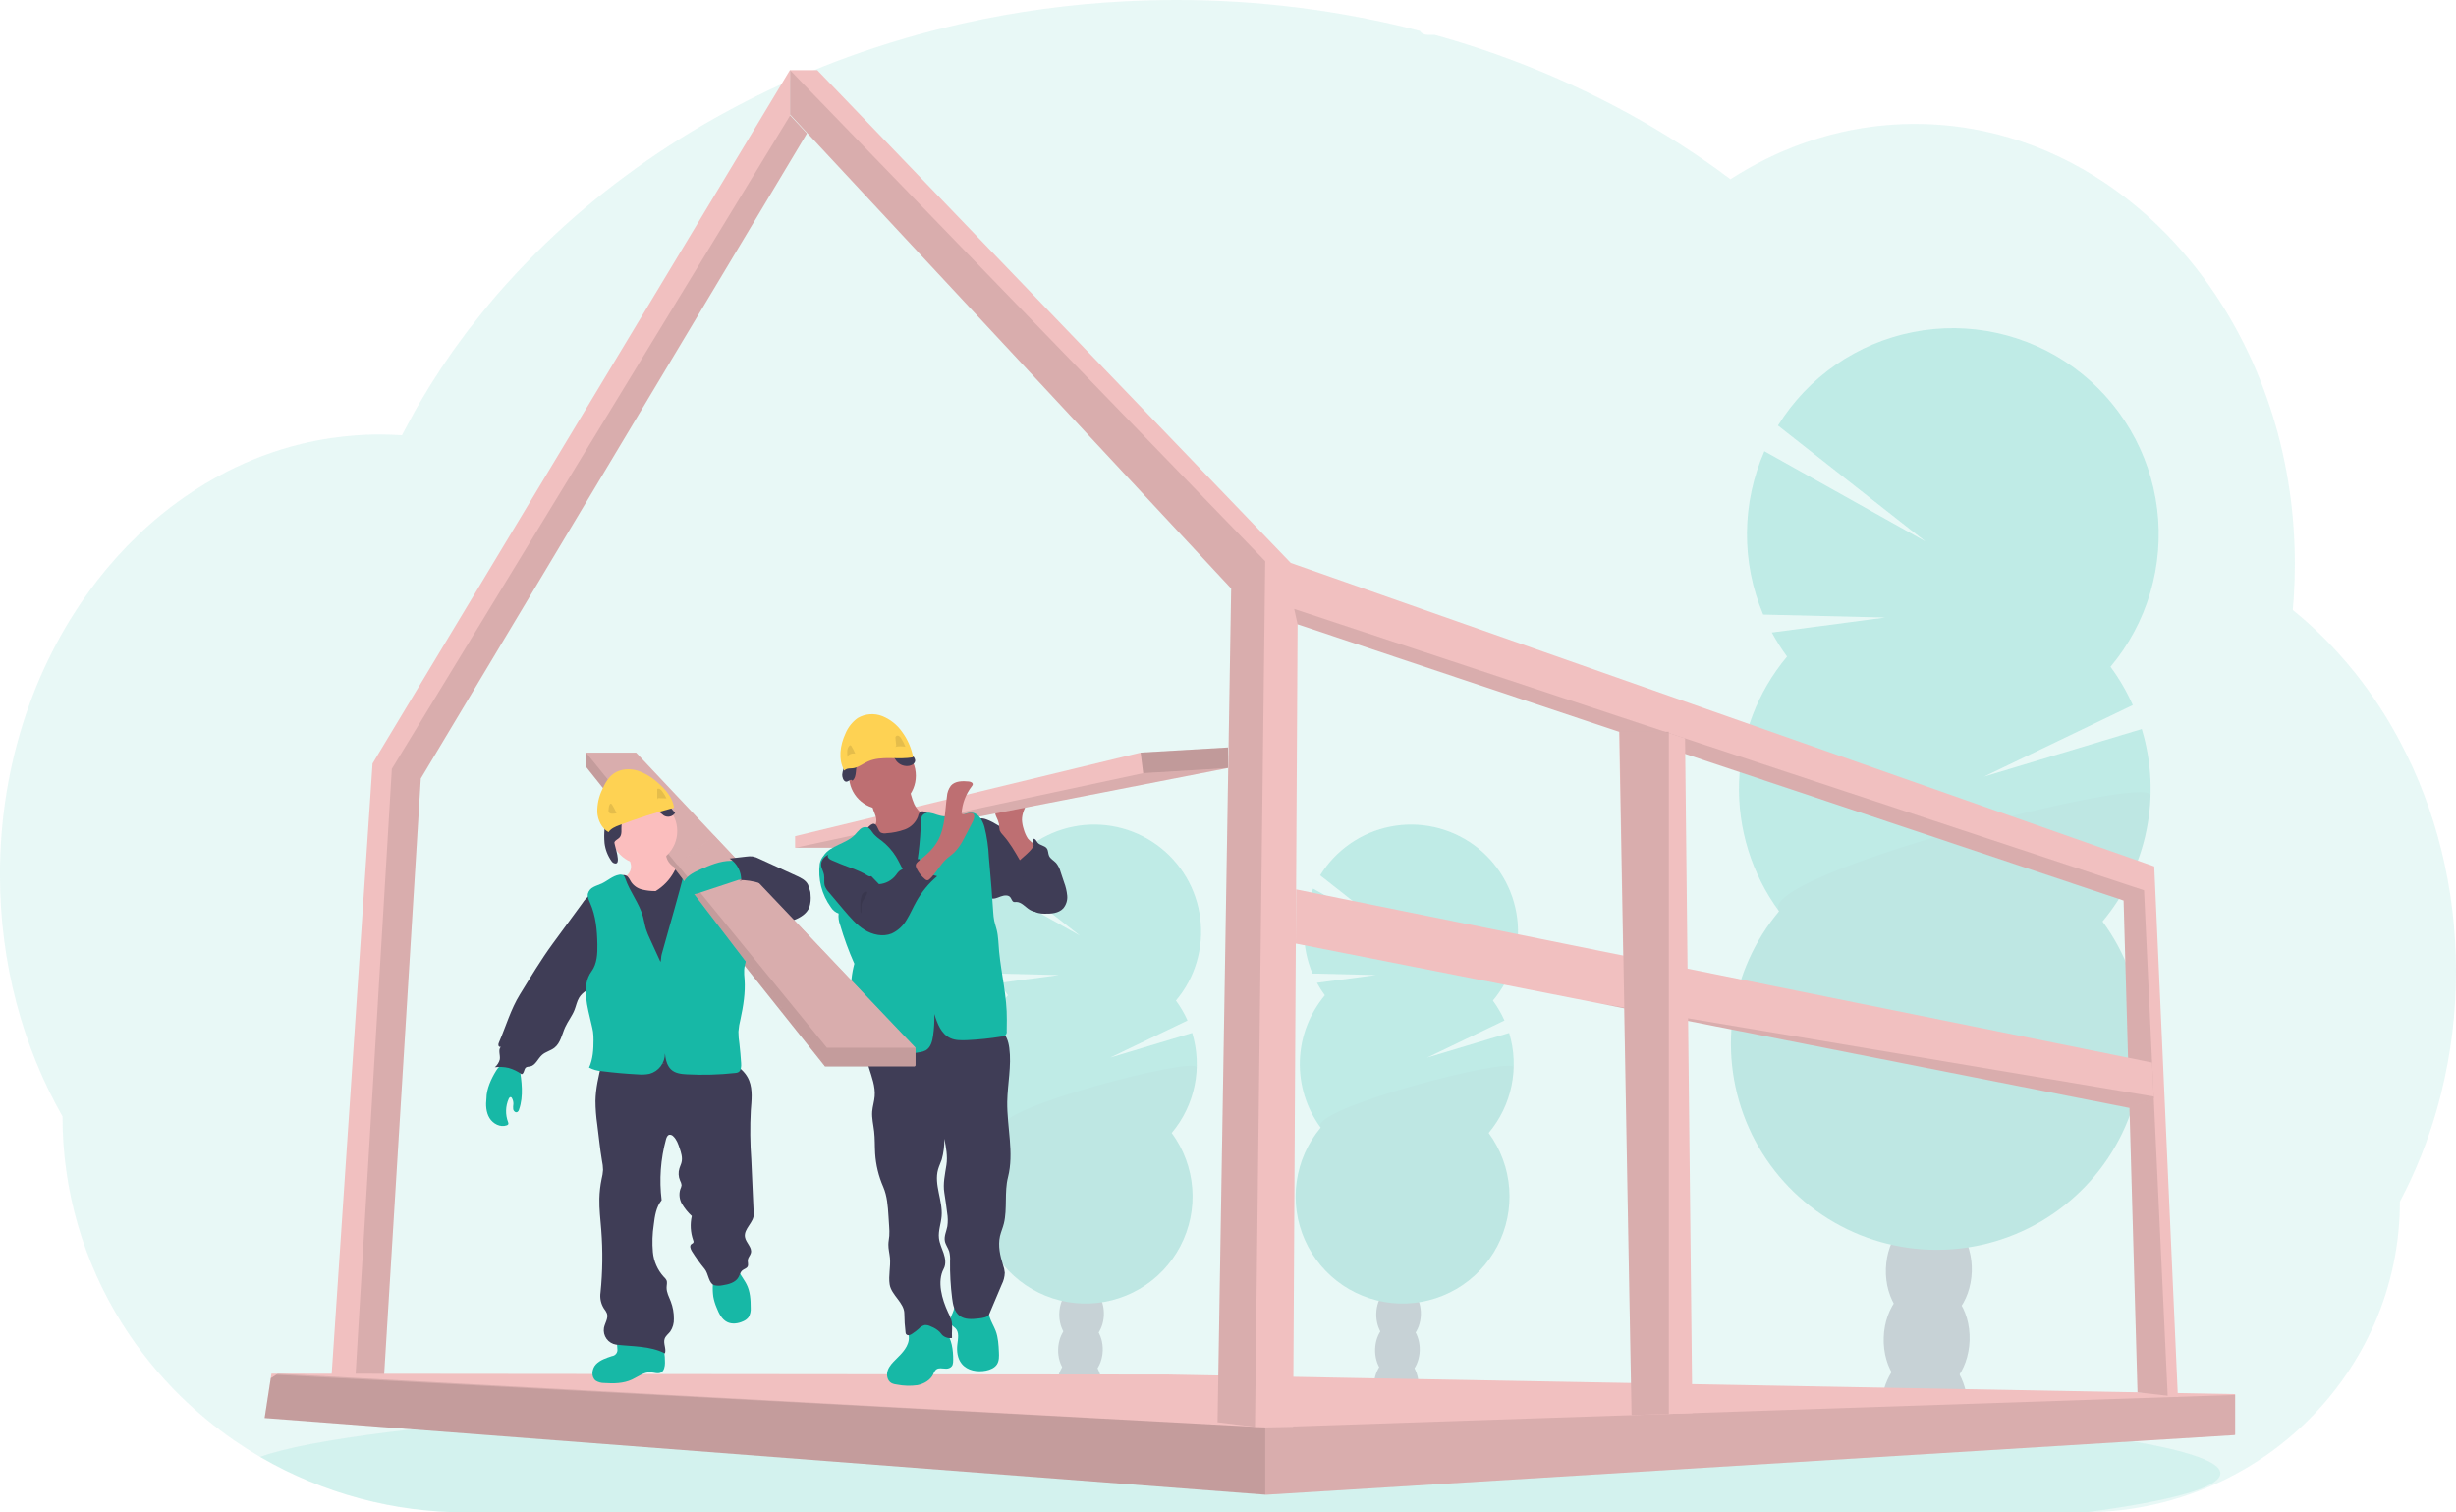 <?xml version="1.0" encoding="utf-8"?>
<svg xmlns="http://www.w3.org/2000/svg" fill="none" height="100%" overflow="visible" preserveAspectRatio="none" style="display: block;" viewBox="0 0 406 250" width="100%">
<g clip-path="url(#clip0_0_191)" id="under-construction 1">
<path d="M406 160.569C406.007 167.343 405.189 174.092 403.563 180.667C403.016 182.882 402.381 185.051 401.657 187.175C400.771 189.796 399.745 192.367 398.582 194.877C397.996 196.147 397.377 197.391 396.724 198.611C396.735 205.557 395.306 212.429 392.529 218.794C387.509 230.215 378.556 239.449 367.303 244.813C360.268 248.174 352.579 249.941 344.784 249.99H77.073C65.162 250.015 53.456 246.883 43.147 240.911L42.988 240.821C41.52 239.96 40.088 239.049 38.693 238.088C35.555 235.917 32.606 233.484 29.879 230.814C26.188 227.203 22.936 223.168 20.189 218.794C13.739 208.541 10.322 196.669 10.334 184.552C3.802 173.078 -0.007 159.334 -0.007 144.564C-0.007 125.93 6.046 108.931 15.991 96.063C18.064 93.375 20.335 90.845 22.785 88.496C25.202 86.171 27.8 84.042 30.555 82.129C32.758 80.597 35.061 79.214 37.449 77.988C38.445 77.481 39.445 77.001 40.461 76.556C41.354 76.159 42.257 75.79 43.171 75.441C44.267 75.025 45.377 74.642 46.501 74.292C47.624 73.943 48.733 73.637 49.827 73.374C51.436 72.981 53.072 72.661 54.736 72.415C56.114 72.211 57.493 72.07 58.872 71.963C59.968 71.88 61.075 71.835 62.188 71.822H62.791C64.019 71.822 65.239 71.87 66.449 71.953C66.576 71.697 66.714 71.438 66.842 71.186C67.324 70.265 67.824 69.347 68.327 68.45C68.326 68.442 68.326 68.434 68.327 68.426C68.413 68.267 68.5 68.112 68.589 67.96C68.996 67.225 69.42 66.497 69.854 65.776C70.054 65.431 70.251 65.106 70.454 64.782C70.497 64.701 70.544 64.623 70.596 64.547C70.802 64.202 71.013 63.857 71.226 63.512C72.29 61.809 73.397 60.137 74.546 58.495L74.839 58.074C75.018 57.818 75.183 57.57 75.383 57.314C75.859 56.648 76.349 55.979 76.842 55.323C77.186 54.854 77.531 54.388 77.903 53.943C78.799 52.793 79.719 51.642 80.661 50.492C81.603 49.342 82.582 48.206 83.598 47.086C83.736 46.931 83.874 46.779 84.018 46.627L85.49 45.019C85.563 44.943 85.625 44.874 85.694 44.805C85.869 44.615 86.038 44.426 86.228 44.243C87.017 43.404 87.827 42.583 88.641 41.765C92.781 37.637 97.191 33.79 101.843 30.25C102.026 30.105 102.212 29.967 102.395 29.829C103.27 29.17 104.159 28.517 105.049 27.875C109.94 24.363 115.054 21.17 120.357 18.317C120.722 18.106 121.095 17.91 121.47 17.716C126.225 15.198 131.114 12.945 136.117 10.967C138.844 9.887 141.632 8.872 144.438 7.944C146.306 7.33 148.182 6.746 150.081 6.198C153.05 5.342 156.04 4.575 159.05 3.896C167.919 1.904 176.942 0.673 186.02 0.217C188.777 0.077 191.566 0.005 194.386 1.82276e-06C207.991 -0.018 221.544 1.698 234.716 5.107C234.852 5.313 235.039 5.481 235.258 5.595C235.477 5.709 235.721 5.766 235.968 5.759H237.126C237.629 5.897 238.129 6.035 238.632 6.18C241.443 6.99 244.213 7.875 246.943 8.834L247.632 9.082C254.371 11.481 260.927 14.364 267.25 17.709C272.949 20.718 278.437 24.112 283.675 27.869C284.481 28.448 285.276 29.033 286.06 29.622C287.011 29.012 287.979 28.428 288.962 27.869C292.761 25.703 296.795 23.981 300.986 22.737C309.747 20.142 319.018 19.779 327.955 21.681C339.417 24.114 349.792 30.153 358.172 38.742C361.584 42.256 364.621 46.117 367.235 50.261C367.424 50.558 367.614 50.858 367.796 51.161C370.042 54.829 371.973 58.682 373.567 62.677C373.625 62.825 373.684 62.963 373.736 63.108C375.207 66.849 376.394 70.696 377.286 74.617C377.327 74.817 377.376 75.013 377.417 75.214C378.251 79.007 378.818 82.855 379.113 86.729C379.113 86.867 379.113 87.008 379.141 87.153C379.285 89.157 379.359 91.182 379.361 93.227C379.361 95.056 379.299 96.871 379.185 98.672C379.185 98.869 379.158 99.072 379.141 99.276C379.11 99.797 379.065 100.311 379.02 100.836C381.653 102.962 384.117 105.289 386.39 107.796C387.394 108.893 388.366 110.032 389.306 111.212C392.169 114.804 394.685 118.66 396.821 122.728C402.65 133.743 406 146.7 406 160.569Z" fill="#17B8A6" id="Vector" opacity="0.1"/>
<path d="M367.048 243.537C367.048 245.894 358.938 248.102 344.784 250H77.073C65.162 250.025 53.456 246.893 43.147 240.921L42.988 240.831C47.056 239.347 54.398 237.964 64.391 236.714L64.839 236.659C69.32 236.111 74.329 235.589 79.803 235.096C79.941 235.096 80.082 235.075 80.22 235.058C84.563 234.672 89.183 234.309 94.08 233.971C94.235 233.971 94.387 233.943 94.542 233.937C96.431 233.801 98.359 233.672 100.326 233.55L101.085 233.502C115.407 232.611 131.688 231.901 149.343 231.431H149.364C151.837 231.362 154.336 231.301 156.861 231.248C159.669 231.182 162.512 231.123 165.389 231.072C167.585 231.024 169.808 230.99 172.039 230.955H172.09C182.152 230.803 192.549 230.727 203.179 230.727C229.466 230.727 254.313 231.207 276.329 232.07H276.391C279.776 232.201 283.099 232.346 286.339 232.494L289.097 232.625C292.753 232.8 296.315 232.988 299.783 233.188C340.561 235.51 367.048 239.282 367.048 243.537Z" fill="#17B8A6" id="Vector_2" opacity="0.1"/>
<g id="Group" opacity="0.2">
<path d="M234.496 229.143C234.485 229.516 234.442 229.886 234.368 230.251C231.969 229.869 229.556 229.524 227.129 229.216C227.129 229.119 227.129 229.019 227.129 228.919C227.152 227.884 227.449 226.874 227.991 225.993C228.701 224.868 229.78 224.164 230.969 224.202C232.159 224.24 233.189 225.009 233.827 226.172C234.309 227.086 234.54 228.111 234.496 229.143Z" fill="#3F3D56" id="Vector_3"/>
<path d="M234.694 223.247C234.778 220.578 233.196 218.362 231.16 218.298C229.124 218.233 227.405 220.345 227.321 223.013C227.236 225.682 228.819 227.898 230.855 227.962C232.891 228.027 234.609 225.915 234.694 223.247Z" fill="#3F3D56" id="Vector_4"/>
<path d="M234.882 217.339C234.966 214.67 233.384 212.454 231.348 212.39C229.312 212.325 227.593 214.437 227.509 217.105C227.425 219.774 229.007 221.99 231.043 222.054C233.079 222.119 234.798 220.007 234.882 217.339Z" fill="#3F3D56" id="Vector_5"/>
<path d="M235.066 211.431C235.151 208.762 233.568 206.546 231.532 206.482C229.496 206.418 227.778 208.529 227.693 211.197C227.609 213.866 229.191 216.082 231.227 216.146C233.263 216.211 234.982 214.099 235.066 211.431Z" fill="#3F3D56" id="Vector_6"/>
<path d="M235.251 205.523C235.335 202.854 233.753 200.638 231.717 200.574C229.681 200.51 227.962 202.621 227.878 205.29C227.794 207.958 229.376 210.174 231.412 210.238C233.448 210.303 235.167 208.192 235.251 205.523Z" fill="#3F3D56" id="Vector_7"/>
<path d="M219.018 164.531C218.533 163.873 218.095 163.181 217.709 162.46L227.45 161.173L216.964 160.921C216.028 158.699 215.555 156.309 215.573 153.898C215.592 151.487 216.101 149.105 217.071 146.897L230.9 154.644L218.232 144.692C219.51 142.623 221.201 140.84 223.198 139.454C225.195 138.068 227.457 137.11 229.84 136.638C232.224 136.166 234.68 136.192 237.054 136.713C239.427 137.234 241.668 138.239 243.636 139.666C245.604 141.093 247.257 142.911 248.492 145.007C249.727 147.102 250.517 149.43 250.812 151.844C251.108 154.259 250.903 156.708 250.211 159.04C249.518 161.372 248.353 163.536 246.788 165.397C247.543 166.42 248.184 167.523 248.701 168.685L235.916 174.828L249.473 170.746C250.327 173.566 250.464 176.555 249.873 179.441C249.282 182.328 247.981 185.022 246.088 187.278C248.056 189.952 249.233 193.126 249.485 196.437C249.736 199.749 249.051 203.065 247.509 206.005C245.966 208.945 243.628 211.392 240.762 213.064C237.896 214.737 234.618 215.569 231.302 215.464C227.986 215.359 224.766 214.323 222.011 212.473C219.256 210.622 217.077 208.033 215.723 205.002C214.368 201.97 213.893 198.618 214.353 195.328C214.812 192.039 216.186 188.946 218.319 186.402C215.967 183.207 214.757 179.313 214.882 175.347C215.007 171.38 216.46 167.571 219.008 164.531H219.018Z" fill="#17B8A6" id="Vector_8"/>
<path d="M250.225 176.463C250.104 180.432 248.646 184.244 246.088 187.278C248.056 189.952 249.233 193.126 249.485 196.437C249.736 199.749 249.051 203.065 247.509 206.005C245.966 208.945 243.628 211.392 240.762 213.064C237.896 214.737 234.618 215.569 231.302 215.464C227.986 215.359 224.766 214.323 222.011 212.473C219.256 210.622 217.077 208.033 215.723 205.002C214.368 201.97 213.893 198.618 214.353 195.328C214.812 192.039 216.186 188.946 218.319 186.402C216.054 183.32 250.287 174.479 250.225 176.463Z" fill="black" id="Vector_9" opacity="0.1"/>
</g>
<g id="Group_2" opacity="0.2">
<path d="M182.101 229.143C182.09 229.516 182.047 229.886 181.973 230.251C179.574 229.869 177.161 229.524 174.734 229.216C174.734 229.119 174.734 229.019 174.734 228.919C174.757 227.884 175.054 226.874 175.596 225.993C176.306 224.868 177.385 224.164 178.574 224.202C179.763 224.24 180.794 225.009 181.432 226.172C181.914 227.086 182.145 228.111 182.101 229.143Z" fill="#3F3D56" id="Vector_10"/>
<path d="M182.295 223.248C182.379 220.579 180.797 218.364 178.761 218.299C176.725 218.235 175.006 220.346 174.922 223.015C174.838 225.684 176.42 227.899 178.456 227.964C180.492 228.028 182.211 225.917 182.295 223.248Z" fill="#3F3D56" id="Vector_11"/>
<path d="M182.483 217.34C182.567 214.671 180.985 212.456 178.949 212.391C176.913 212.327 175.194 214.438 175.11 217.107C175.026 219.776 176.608 221.991 178.644 222.056C180.68 222.12 182.399 220.009 182.483 217.34Z" fill="#3F3D56" id="Vector_12"/>
<path d="M182.667 211.432C182.752 208.763 181.17 206.548 179.134 206.483C177.098 206.419 175.379 208.53 175.295 211.199C175.21 213.868 176.792 216.083 178.828 216.148C180.864 216.212 182.583 214.101 182.667 211.432Z" fill="#3F3D56" id="Vector_13"/>
<path d="M182.852 205.524C182.936 202.855 181.354 200.64 179.318 200.575C177.282 200.511 175.563 202.622 175.479 205.291C175.395 207.96 176.977 210.175 179.013 210.24C181.049 210.304 182.768 208.193 182.852 205.524Z" fill="#3F3D56" id="Vector_14"/>
<path d="M166.623 164.531C166.138 163.873 165.7 163.181 165.313 162.46L175.055 161.173L164.569 160.921C163.633 158.699 163.16 156.309 163.178 153.898C163.197 151.487 163.706 149.105 164.676 146.897L178.505 154.644L165.837 144.692C167.115 142.623 168.806 140.84 170.803 139.454C172.8 138.068 175.061 137.11 177.445 136.638C179.829 136.166 182.285 136.192 184.658 136.713C187.032 137.234 189.273 138.239 191.241 139.666C193.209 141.093 194.862 142.911 196.097 145.007C197.332 147.102 198.122 149.43 198.417 151.844C198.713 154.259 198.508 156.708 197.816 159.04C197.123 161.372 195.958 163.536 194.393 165.397C195.148 166.42 195.789 167.523 196.306 168.685L183.521 174.828L197.078 170.746C197.932 173.566 198.069 176.555 197.478 179.441C196.887 182.328 195.586 185.022 193.693 187.278C195.661 189.952 196.838 193.126 197.09 196.437C197.341 199.749 196.656 203.065 195.113 206.005C193.571 208.945 191.233 211.392 188.367 213.064C185.501 214.737 182.223 215.569 178.907 215.464C175.591 215.359 172.371 214.323 169.616 212.473C166.861 210.622 164.682 208.033 163.328 205.002C161.973 201.97 161.498 198.618 161.957 195.328C162.417 192.039 163.791 188.946 165.924 186.402C163.572 183.207 162.362 179.313 162.487 175.347C162.612 171.38 164.065 167.571 166.613 164.531H166.623Z" fill="#17B8A6" id="Vector_15"/>
<path d="M197.829 176.463C197.709 180.432 196.251 184.244 193.693 187.278C195.661 189.952 196.838 193.126 197.09 196.437C197.341 199.749 196.656 203.065 195.113 206.005C193.571 208.945 191.233 211.392 188.367 213.064C185.501 214.737 182.223 215.569 178.907 215.464C175.591 215.359 172.371 214.323 169.616 212.473C166.861 210.622 164.682 208.033 163.328 205.002C161.973 201.97 161.498 198.618 161.957 195.328C162.417 192.039 163.791 188.946 165.924 186.402C163.659 183.32 197.891 174.479 197.829 176.463Z" fill="black" id="Vector_16" opacity="0.1"/>
</g>
<g id="Group_3" opacity="0.2">
<path d="M325.222 232.919C325.196 233.624 325.111 234.325 324.97 235.017C320.351 234.278 315.699 233.618 311.013 233.036C311.013 232.85 311.013 232.66 311.013 232.467C311.057 230.474 311.63 228.529 312.675 226.831C314.053 224.668 316.122 223.312 318.407 223.381C320.692 223.45 322.681 224.937 323.922 227.176C324.858 228.941 325.307 230.923 325.222 232.919Z" fill="#3F3D56" id="Vector_17"/>
<path d="M325.597 221.557C325.759 216.418 322.712 212.151 318.79 212.027C314.868 211.903 311.558 215.969 311.395 221.108C311.233 226.247 314.281 230.514 318.202 230.638C322.124 230.762 325.435 226.697 325.597 221.557Z" fill="#3F3D56" id="Vector_18"/>
<path d="M325.955 210.183C326.117 205.044 323.07 200.777 319.148 200.653C315.227 200.529 311.916 204.595 311.754 209.734C311.591 214.873 314.639 219.14 318.561 219.264C322.482 219.388 325.793 215.323 325.955 210.183Z" fill="#3F3D56" id="Vector_19"/>
<path d="M326.317 198.809C326.479 193.67 323.432 189.403 319.51 189.279C315.588 189.155 312.278 193.221 312.115 198.36C311.953 203.499 315.001 207.766 318.922 207.89C322.844 208.014 326.155 203.949 326.317 198.809Z" fill="#3F3D56" id="Vector_20"/>
<path d="M326.271 186.918C326.425 181.776 323.369 177.512 319.446 177.394C315.522 177.276 312.216 181.349 312.062 186.491C311.908 191.633 314.964 195.897 318.888 196.015C322.811 196.133 326.117 192.06 326.271 186.918Z" fill="#3F3D56" id="Vector_21"/>
<path d="M295.422 108.531C294.492 107.264 293.65 105.935 292.902 104.552L311.654 102.075L291.472 101.588C289.669 97.311 288.757 92.71 288.791 88.068C288.826 83.426 289.806 78.839 291.672 74.589L318.3 89.5L293.916 70.341C296.381 66.367 299.638 62.944 303.483 60.285C307.328 57.627 311.679 55.789 316.264 54.888C320.849 53.986 325.571 54.039 330.135 55.044C334.699 56.05 339.007 57.985 342.791 60.73C346.575 63.475 349.753 66.971 352.129 70.999C354.504 75.028 356.025 79.504 356.597 84.146C357.168 88.789 356.779 93.5 355.452 97.986C354.126 102.472 351.89 106.636 348.886 110.219C350.338 112.19 351.574 114.313 352.571 116.551L327.955 128.384L354.053 120.516C355.698 125.938 355.966 131.686 354.832 137.239C353.699 142.791 351.2 147.973 347.562 152.315C351.351 157.462 353.616 163.572 354.099 169.947C354.582 176.322 353.264 182.704 350.294 188.364C347.324 194.024 342.824 198.734 337.306 201.954C331.789 205.174 325.478 206.775 319.095 206.573C312.712 206.372 306.514 204.376 301.211 200.814C295.907 197.253 291.711 192.269 289.104 186.433C286.496 180.597 285.582 174.144 286.465 167.812C287.348 161.48 289.994 155.525 294.099 150.627C289.574 144.477 287.245 136.983 287.485 129.348C287.725 121.714 290.52 114.381 295.422 108.528V108.531Z" fill="#17B8A6" id="Vector_22"/>
<path d="M355.504 131.5C355.278 139.136 352.485 146.472 347.576 152.322C351.365 157.469 353.63 163.579 354.113 169.954C354.596 176.329 353.277 182.711 350.308 188.371C347.338 194.031 342.837 198.741 337.32 201.961C331.803 205.181 325.492 206.781 319.109 206.58C312.726 206.378 306.528 204.383 301.224 200.821C295.921 197.26 291.725 192.276 289.118 186.44C286.51 180.604 285.596 174.151 286.479 167.819C287.362 161.487 290.007 155.532 294.112 150.634C289.721 144.695 355.625 127.68 355.504 131.5Z" fill="black" id="Vector_23" opacity="0.1"/>
</g>
<path d="M54.401 233.526L58.017 233.516H63.115L69.561 128.687L133.397 22.047L130.622 19.066V11.515L61.585 126.216L54.401 233.526Z" fill="#F1C0C0" id="Vector_24"/>
<path d="M58.403 233.516H63.115L69.561 128.687L133.397 22.047L130.622 19.066L64.777 127.089L58.403 233.516Z" fill="black" id="Vector_25" opacity="0.1"/>
<path d="M43.746 234.399L209.153 247.07L209.294 247.081L369.372 237.225L369.492 237.218V230.451L193.107 227.211L45.949 227.069H44.874L44.756 227.829L43.746 234.399Z" fill="#F1C0C0" id="Vector_26"/>
<path d="M43.746 234.399L209.153 247.07L209.294 247.081L369.372 237.225L369.492 237.094V230.593H369.351L209.153 235.948L45.949 227.069H45.925L45.635 227.259L44.756 227.829L43.746 234.399Z" fill="black" id="Vector_27" opacity="0.1"/>
<path d="M43.746 234.399L209.153 247.07V235.948L45.635 227.259L44.756 227.829L43.746 234.399Z" fill="black" id="Vector_28" opacity="0.1"/>
<path d="M130.602 18.924L203.524 97.278L201.27 235.103L207.464 235.852L207.567 235.866H213.762L214.503 103.196L351.051 148.857L353.353 230.158L358.338 230.717L360.027 230.907L356.118 143.218L213.376 93.051L135.107 11.595H130.602V18.924Z" fill="#F1C0C0" id="Vector_29"/>
<path d="M213.941 100.66L214.503 103.196L351.051 148.857L353.353 230.158L358.338 230.717L354.429 147.166L213.941 100.66Z" fill="black" id="Vector_30" opacity="0.1"/>
<path d="M130.602 18.924L203.524 97.278L201.27 235.103L207.464 235.852L209.153 92.768L130.602 11.595V18.924Z" fill="black" id="Vector_31" opacity="0.1"/>
<path d="M214.206 155.973L264.288 165.845L264.306 165.849L352.023 183.148L356.039 181.536L356.025 181.253L355.763 175.646L214.258 147.021L214.206 155.973Z" fill="#F1C0C0" id="Vector_32"/>
<path d="M264.306 165.849L352.023 183.148L356.039 181.536L356.025 181.253L264.306 165.849Z" fill="black" id="Vector_33" opacity="0.1"/>
<path d="M267.66 120.971L269.014 195.626L269.714 233.926L275.881 233.719L279.762 233.588L278.556 122.051L275.881 121.161L275.295 120.971H267.66Z" fill="#F1C0C0" id="Vector_34"/>
<path d="M267.715 120.954V120.971L269.014 195.626L269.714 233.926L275.881 233.719V120.954H267.715Z" fill="black" id="Vector_35" opacity="0.1"/>
<path d="M171.063 140.037C171.425 140.234 171.771 140.459 172.097 140.71C172.483 141.048 172.83 141.429 173.131 141.845C174.61 143.76 175.975 145.986 175.83 148.402C175.833 148.753 175.767 149.102 175.635 149.427C175.503 149.753 175.308 150.049 175.062 150.3C174.452 150.821 173.576 150.845 172.776 150.845C171.908 150.845 170.994 150.845 170.243 150.396C169.491 149.948 168.864 149.075 167.975 149.095C167.849 149.116 167.721 149.116 167.595 149.095C167.289 148.995 167.227 148.591 167.027 148.336C166.682 147.877 165.955 147.991 165.413 148.191C164.872 148.391 164.272 148.691 163.738 148.46C163.428 148.296 163.174 148.043 163.011 147.732C161.732 145.662 161.46 143.174 161.218 140.768C161.07 139.305 159.94 134.315 163.059 135.451C164.438 135.948 165.727 136.941 166.982 137.67L171.063 140.037Z" fill="#3F3D56" id="Vector_36"/>
<path d="M167.981 140.53C168.26 140.731 168.598 140.832 168.941 140.819C169.284 140.805 169.612 140.677 169.874 140.454C170.387 139.99 170.714 139.355 170.794 138.667C171.139 138.56 171.315 139.012 171.535 139.288C171.921 139.757 172.707 139.75 173.059 140.251C173.304 140.596 173.249 141.076 173.421 141.465C173.645 141.969 174.2 142.232 174.579 142.639C174.937 143.084 175.196 143.6 175.337 144.154L175.903 145.851C176.173 146.558 176.347 147.297 176.42 148.05C176.455 148.426 176.416 148.805 176.303 149.166C176.191 149.527 176.008 149.862 175.765 150.151C175.007 150.969 173.762 151.055 172.663 151.031C172.295 151.039 171.929 150.996 171.573 150.903C170.598 150.6 169.974 149.616 169.715 148.626C169.457 147.636 169.484 146.597 169.333 145.582C169.169 144.586 168.879 143.614 168.471 142.691C168.168 141.973 167.333 140.903 167.347 140.14C167.595 140.14 167.775 140.368 167.981 140.53Z" fill="#3F3D56" id="Vector_37"/>
<path d="M169.219 137.035C169.058 136.545 168.964 136.035 168.94 135.52C168.94 134.485 169.412 133.511 169.888 132.587L165.948 133.121C165.472 133.187 164.941 133.284 164.672 133.68C164.57 133.877 164.517 134.096 164.517 134.317C164.517 134.539 164.57 134.757 164.672 134.954C164.87 135.348 165.027 135.76 165.141 136.186C165.15 136.558 165.193 136.929 165.269 137.293C165.391 137.561 165.563 137.804 165.775 138.008C166.903 139.257 167.747 140.73 168.588 142.19C168.564 142.149 170.963 140.289 170.867 139.681C170.811 139.336 170.119 138.922 169.898 138.591C169.593 138.11 169.364 137.585 169.219 137.035Z" fill="#BE6F72" id="Vector_38"/>
<path d="M203 123.552V126.951L144.859 138.305L141.843 140.133H131.436V138.218L188.56 124.401L203 123.552Z" fill="#F1C0C0" id="Vector_39"/>
<path d="M203 126.951L144.859 138.305L141.843 140.133H131.436L188.984 127.804L203 126.951Z" fill="black" id="Vector_40" opacity="0.1"/>
<path d="M156.32 220.044C155.672 219.258 154.778 218.715 153.783 218.504C152.788 218.292 151.75 218.424 150.839 218.877C150.644 218.969 150.472 219.104 150.336 219.271C149.991 219.754 150.212 220.42 150.243 221.017C150.322 222.473 149.164 223.657 148.123 224.675C147.565 225.22 146.996 225.803 146.744 226.545C146.493 227.287 146.679 228.229 147.354 228.615C147.649 228.763 147.97 228.852 148.299 228.878C149.401 229.093 150.53 229.124 151.642 228.971C152.742 228.76 153.821 228.136 154.297 227.121C154.388 226.846 154.54 226.595 154.741 226.386C155.348 225.907 156.279 226.469 156.968 226.127C157.537 225.844 157.561 225.399 157.568 224.813C157.589 223.191 157.347 221.355 156.32 220.044Z" fill="#17B8A6" id="Vector_41"/>
<path d="M164.593 219.981C165.017 221.1 165.076 222.318 165.131 223.512C165.162 224.202 165.182 224.94 164.81 225.523C164.438 226.107 163.711 226.414 163.014 226.559C161.577 226.855 159.912 226.576 158.985 225.434C158.275 224.561 158.126 223.363 158.257 222.231C158.368 221.303 158.602 220.216 157.937 219.557C157.764 219.381 157.54 219.257 157.382 219.067C157.037 218.646 157.092 218.011 157.278 217.493C157.521 216.998 157.703 216.476 157.82 215.937C157.847 215.682 162.487 216.117 162.914 216.327C163.497 216.614 163.407 217.093 163.583 217.673C163.828 218.48 164.297 219.209 164.593 219.981Z" fill="#17B8A6" id="Vector_42"/>
<path d="M165.444 170.407C166.354 170.997 166.706 172.157 166.847 173.234C167.237 176.184 166.554 179.165 166.503 182.144C166.454 186.316 167.661 190.563 166.63 194.604C166.013 197.02 166.537 199.781 165.958 202.22C165.786 202.945 165.469 203.628 165.303 204.353C164.958 205.923 165.32 207.566 165.806 209.101C165.962 209.515 166.06 209.948 166.099 210.388C166.076 211.066 165.904 211.731 165.596 212.335L163.528 217.231C163.297 217.78 162.387 217.87 161.804 217.942C160.708 218.073 159.485 218.166 158.612 217.487C157.74 216.807 157.53 215.668 157.396 214.605C157.138 212.565 157.023 210.509 157.051 208.452C157.089 207.916 157.041 207.376 156.91 206.855C156.72 206.265 156.303 205.754 156.189 205.129C156.044 204.322 156.455 203.528 156.606 202.714C156.71 201.97 156.699 201.214 156.572 200.474C156.437 199.37 156.282 198.266 156.106 197.168C155.858 195.633 156.213 194.118 156.451 192.579C156.675 191.133 156.389 189.659 156.106 188.224C156.131 189.389 155.986 190.551 155.676 191.675C155.493 192.223 155.231 192.748 155.072 193.307C154.366 195.816 155.872 198.449 155.658 201.047C155.558 202.262 155.083 203.463 155.217 204.66C155.31 205.536 155.717 206.34 155.996 207.176C156.275 208.011 156.42 208.967 155.996 209.746C154.876 211.865 155.713 214.747 156.717 216.921C156.92 217.306 157.097 217.705 157.247 218.115C157.544 219.095 157.296 220.147 157.375 221.169C157.086 221.216 156.791 221.197 156.51 221.112C156.23 221.028 155.973 220.881 155.758 220.682C155.607 220.523 155.482 220.337 155.334 220.171C154.92 219.776 154.43 219.47 153.893 219.271C153.578 219.094 153.22 219.012 152.859 219.033C152.48 219.138 152.14 219.35 151.877 219.643C151.536 219.943 151.174 220.219 150.794 220.468C150.633 220.592 150.444 220.676 150.243 220.713C150.142 220.729 150.039 220.712 149.948 220.666C149.857 220.619 149.783 220.545 149.736 220.454C149.715 220.397 149.702 220.336 149.698 220.275C149.57 219.233 149.502 218.184 149.495 217.135C149.495 215.33 147.337 214.088 147.065 212.303C146.848 210.864 147.251 209.398 147.117 207.949C147.051 207.203 146.844 206.472 146.858 205.726C146.858 205.243 146.968 204.77 147.006 204.291C147.038 203.758 147.03 203.224 146.982 202.693L146.875 201.026C146.772 199.38 146.658 197.7 146.01 196.195C145.242 194.438 144.787 192.56 144.666 190.646C144.597 189.438 144.642 188.231 144.504 187.019C144.38 185.926 144.104 184.839 144.183 183.741C144.249 182.892 144.528 182.071 144.593 181.222C144.728 179.59 144.107 178.003 143.621 176.439C143.135 174.876 142.777 173.144 143.414 171.636C143.506 171.388 143.657 171.168 143.856 170.994C144.1 170.832 144.378 170.728 144.669 170.69C150.583 169.447 156.645 169.06 162.67 169.541C163.652 169.597 164.605 169.894 165.444 170.407Z" fill="#3F3D56" id="Vector_43"/>
<path d="M145.876 133.756C148.925 133.756 151.398 131.281 151.398 128.228C151.398 125.175 148.925 122.7 145.876 122.7C142.826 122.7 140.353 125.175 140.353 128.228C140.353 131.281 142.826 133.756 145.876 133.756Z" fill="#BE6F72" id="Vector_44"/>
<path d="M144.807 135.133C144.886 135.449 144.886 135.78 144.807 136.096C144.72 136.317 144.598 136.522 144.445 136.703C143.91 137.394 143.319 138.038 142.677 138.629C143.004 139.361 143.593 139.943 144.328 140.261C145.057 140.572 145.823 140.791 146.606 140.913C146.997 141.016 147.404 141.044 147.806 140.996C148.176 140.903 148.526 140.744 148.84 140.527L151.908 138.688C152.371 138.437 152.799 138.127 153.183 137.766C153.746 137.187 154.064 136.414 154.073 135.606C154.087 135.461 154.048 135.316 153.962 135.199C153.845 135.096 153.697 135.035 153.542 135.023C152.463 134.785 151.611 133.908 151.129 132.914C150.693 131.896 150.41 130.818 150.291 129.716L147.02 131.441C146.534 131.7 146.051 131.959 145.548 132.183C145.228 132.328 144.579 132.449 144.352 132.742C143.918 133.284 144.693 134.481 144.807 135.133Z" fill="#BE6F72" id="Vector_45"/>
<path d="M142.697 137.625C142.232 138.007 141.868 138.499 141.639 139.057C141.425 139.747 141.639 140.475 141.832 141.158C142.737 144.071 143.428 147.045 143.9 150.058C144.19 152.128 144.297 154.23 144.438 156.325C144.728 160.597 145.148 167.409 145.71 171.653C147.778 171.746 149.795 171.142 151.846 170.922C155.679 170.514 159.626 171.446 163.38 170.576C162.47 166.977 161.56 160.831 160.65 157.236C160.247 155.819 159.968 154.37 159.815 152.905C159.736 151.852 159.784 150.796 159.798 149.737C159.829 147.667 159.715 145.596 159.602 143.526C159.471 141.11 159.34 138.694 158.768 136.331C158.728 136.029 158.587 135.751 158.368 135.54C158.023 135.289 157.575 135.378 157.165 135.433C155.909 135.593 154.637 135.292 153.587 134.585C153.132 134.274 152.521 133.894 152.097 134.24C151.917 134.448 151.797 134.702 151.753 134.975C151.565 135.463 151.276 135.905 150.903 136.272C150.531 136.64 150.085 136.923 149.595 137.104C148.613 137.46 147.584 137.671 146.541 137.732C146.222 137.8 145.889 137.763 145.593 137.625C145.103 137.325 145.069 136.244 144.452 136.172C143.911 136.11 143.063 137.276 142.697 137.625Z" fill="#3F3D56" id="Vector_46"/>
<path d="M150.853 146.052C149.581 144.833 149.023 143.067 148.095 141.566C147.464 140.556 146.657 139.668 145.714 138.943C145.239 138.629 144.804 138.26 144.417 137.842C144.09 137.438 143.842 136.9 143.345 136.745C143.14 136.7 142.927 136.706 142.725 136.762C142.523 136.818 142.337 136.922 142.184 137.066C141.88 137.356 141.592 137.662 141.322 137.984C139.86 139.499 137.292 139.709 136.134 141.462C135.822 141.834 135.609 142.279 135.517 142.756C135.184 145.308 135.843 147.89 137.358 149.968C137.651 150.45 138.102 150.816 138.633 151.003C138.561 151.647 138.646 152.298 138.881 152.901C139.52 155.085 140.304 157.224 141.229 159.303C141.008 160.116 140.853 160.946 140.767 161.784C140.526 163.892 140.75 166.032 140.522 168.144C140.336 169.869 139.833 171.55 139.816 173.278C139.816 173.554 139.84 173.882 140.078 174.024C140.204 174.089 140.346 174.119 140.488 174.11L144.728 174.238C147.189 174.31 149.674 174.383 152.097 173.927C152.42 173.879 152.733 173.78 153.025 173.634C153.845 173.175 154.117 172.14 154.248 171.218C154.419 170.023 154.488 168.816 154.452 167.609C154.965 169.234 155.576 170.915 157.127 171.619C157.947 171.991 158.885 171.964 159.784 171.939C161.724 171.853 163.656 171.654 165.572 171.342C165.69 171.357 165.81 171.344 165.922 171.304C166.034 171.264 166.135 171.198 166.217 171.112C166.299 171.026 166.36 170.921 166.395 170.807C166.429 170.694 166.437 170.573 166.417 170.456L166.437 168.572C166.479 164.745 165.531 161.087 165.162 157.277C165.045 156.076 165.055 154.861 164.762 153.685C164.641 153.191 164.465 152.708 164.359 152.211C164.267 151.725 164.209 151.232 164.186 150.738L163.917 146.942C163.79 145.185 163.607 143.491 163.473 141.738C163.399 140.031 163.152 138.336 162.735 136.679C162.435 135.644 161.811 134.471 160.732 134.343C160.157 134.277 159.598 134.529 159.05 134.705C157.703 135.13 156.257 135.124 154.914 134.688C154.499 134.524 154.066 134.408 153.625 134.343C153.402 134.313 153.176 134.342 152.969 134.428C152.762 134.514 152.581 134.654 152.446 134.833C152.312 135.103 152.249 135.402 152.263 135.703C152.101 139.15 151.801 142.701 150.853 146.052Z" fill="#17B8A6" id="Vector_47"/>
<path d="M145.307 146.155C143.718 144.478 142.087 142.77 140.04 141.704C139.233 141.283 138.316 140.965 137.423 141.124C136.531 141.283 135.7 142.059 135.741 142.967C135.769 143.529 136.11 144.026 136.217 144.578C136.341 145.199 136.162 145.862 136.355 146.462C136.512 146.858 136.746 147.218 137.044 147.522L139.485 150.417C140.519 151.625 141.553 152.85 142.884 153.685C144.214 154.52 145.938 154.91 147.399 154.316C148.439 153.832 149.304 153.038 149.874 152.042C150.481 151.076 150.908 150.02 151.477 149.023C152.362 147.429 153.53 146.011 154.924 144.837C154.207 144.651 153.307 144.388 152.856 143.802C152.727 143.615 152.618 143.416 152.528 143.208L151.97 142C151.78 141.99 151.59 142.02 151.412 142.087C151.234 142.154 151.072 142.257 150.936 142.39C150.696 142.667 150.44 142.929 150.167 143.174C149.681 143.539 149.023 143.639 148.581 144.057C148.411 144.236 148.256 144.43 148.12 144.637C147.786 145.076 147.362 145.438 146.877 145.7C146.392 145.962 145.857 146.117 145.307 146.155Z" fill="#3F3D56" id="Vector_48"/>
<path d="M155.052 138.94C156.248 136.755 156.193 134.136 156.534 131.669C156.571 131.015 156.8 130.387 157.192 129.864C157.882 129.084 159.098 129.074 160.139 129.174C160.446 129.208 160.829 129.353 160.812 129.66C160.787 129.77 160.734 129.872 160.657 129.954C159.648 131.257 159.054 132.835 158.954 134.481C159.495 134.857 160.332 134.084 160.853 134.481C161.198 134.771 161.039 135.344 160.832 135.758C160.352 136.717 159.857 137.67 159.347 138.615C158.939 139.449 158.408 140.215 157.771 140.889C157.334 141.31 156.82 141.641 156.375 142.056C155.341 143.025 154.717 144.395 153.649 145.341C153.558 145.439 153.436 145.501 153.304 145.517C153.168 145.507 153.04 145.45 152.942 145.355C152.408 144.92 151.965 144.384 151.639 143.778C151.232 143.025 151.294 142.804 151.935 142.273C153.135 141.324 154.304 140.306 155.052 138.94Z" fill="#BE6F72" id="Vector_49"/>
<path d="M143.308 144.671C143.514 144.799 143.769 144.944 143.997 144.837C144.09 144.781 144.169 144.704 144.228 144.613C144.622 144.086 144.951 143.514 145.207 142.908C145.251 142.822 145.276 142.728 145.279 142.632C145.279 142.411 145.083 142.249 144.9 142.121C143.921 141.497 142.869 140.996 141.767 140.63C140.857 140.285 139.905 139.985 138.94 140.071C138.577 140.096 138.223 140.193 137.899 140.358C137.575 140.523 137.288 140.752 137.055 141.031C136.365 141.918 137.52 142.187 138.244 142.508C139.919 143.27 141.732 143.712 143.308 144.671Z" fill="#17B8A6" id="Vector_50"/>
<path d="M142.222 150.538C142.21 150.616 142.217 150.697 142.242 150.772C142.267 150.848 142.31 150.916 142.366 150.972C142.466 150.482 142.335 149.965 142.439 149.471C142.591 148.729 143.311 148.17 143.373 147.425C142.053 147.166 142.232 149.737 142.222 150.538Z" fill="black" id="Vector_51" opacity="0.1"/>
<path d="M203 123.552V126.951L188.984 127.804L188.56 124.401L203 123.552Z" fill="black" id="Vector_52" opacity="0.2"/>
<path d="M140.905 129.05C141.78 128.335 141.274 126.838 141.867 125.878C142.211 125.354 142.794 125.078 143.366 124.843C144.057 124.52 144.797 124.314 145.555 124.236C145.935 124.199 146.318 124.249 146.676 124.381C147.034 124.513 147.358 124.724 147.623 124.998C147.847 125.254 147.999 125.564 148.209 125.83C148.47 126.14 148.809 126.374 149.191 126.506C149.574 126.638 149.985 126.665 150.381 126.582C150.839 126.479 151.315 126.13 151.284 125.661C151.232 125.375 151.087 125.115 150.87 124.922L149.884 123.828C148.764 122.586 147.52 121.268 145.876 120.957C144.731 120.74 143.559 121.047 142.456 121.416C142.011 121.565 141.512 121.786 141.388 122.238C141.305 122.548 141.429 122.886 141.356 123.2C141.215 123.825 140.415 124.036 140.043 124.56C139.671 125.085 139.785 125.706 139.678 126.285C139.571 126.865 139.261 127.431 139.223 128.032C139.199 128.394 139.381 129.067 139.788 129.198C140.195 129.329 140.653 128.618 140.905 129.05Z" fill="#3F3D56" id="Vector_53"/>
<path d="M150.95 125.164C150.659 123.646 150.032 122.212 149.116 120.968C148.301 119.805 147.167 118.904 145.851 118.373C145.194 118.115 144.486 118.011 143.783 118.066C143.079 118.122 142.397 118.336 141.787 118.694C140.883 119.34 140.179 120.229 139.757 121.258C138.864 123.183 138.533 125.537 139.571 127.386C139.985 126.882 140.695 127.11 141.322 126.927C142.108 126.703 142.773 126.178 143.521 125.851C145.779 124.853 148.537 125.661 150.95 125.164Z" fill="#FED253" id="Vector_54"/>
<path d="M140.098 125.057C140.019 124.436 139.967 123.715 140.409 123.273C140.43 123.246 140.458 123.224 140.49 123.21C140.522 123.195 140.556 123.189 140.591 123.19C140.622 123.2 140.65 123.216 140.675 123.238C140.699 123.259 140.719 123.285 140.733 123.314C140.987 123.717 141.204 124.142 141.381 124.584C141.124 124.525 140.855 124.544 140.609 124.64C140.363 124.735 140.152 124.902 140.002 125.119" fill="black" id="Vector_55" opacity="0.1"/>
<path d="M148.154 123.304L148.03 122.072C148.01 121.97 148.018 121.865 148.054 121.768C148.106 121.687 148.186 121.628 148.279 121.602C148.372 121.577 148.471 121.587 148.557 121.63C148.727 121.724 148.867 121.864 148.961 122.034C149.248 122.475 149.486 122.946 149.671 123.439C149.116 123.331 148.544 123.338 147.992 123.459" fill="black" id="Vector_56" opacity="0.1"/>
<path d="M151.239 173.303V176.118L148.864 176.277H136.372V173.303H151.239Z" fill="black" id="Vector_57" opacity="0.1"/>
<path d="M151.239 173.303V176.277H136.372L96.876 126.748V124.408H105.156L151.239 173.303Z" fill="#F1C0C0" id="Vector_58"/>
<path d="M151.239 173.303V176.277H136.372L96.876 126.748V124.408H105.156L151.239 173.303Z" fill="black" id="Vector_59" opacity="0.1"/>
<path d="M151.239 173.303V176.277H136.372L96.876 126.748V124.408L136.586 173.303H151.239Z" fill="black" id="Vector_60" opacity="0.1"/>
<path d="M102.053 222.946C102.079 223.086 102.076 223.23 102.044 223.368C102.012 223.507 101.952 223.638 101.867 223.752C101.782 223.866 101.675 223.962 101.551 224.033C101.428 224.104 101.291 224.148 101.15 224.164C100.192 224.488 99.175 224.809 98.496 225.544C97.817 226.279 97.682 227.642 98.496 228.239C98.912 228.49 99.389 228.621 99.875 228.615C101.436 228.722 103.063 228.702 104.48 228.039C105.493 227.57 106.448 226.769 107.562 226.842C108.137 226.876 108.751 227.145 109.264 226.883C109.778 226.621 109.923 225.889 109.926 225.278C109.939 224.003 109.747 222.735 109.358 221.521C109.306 221.355 107.114 221.227 106.852 221.175L104.194 220.83C103.691 220.765 102.605 220.385 102.208 220.806C101.812 221.227 102.053 222.445 102.053 222.946Z" fill="#17B8A6" id="Vector_61"/>
<path d="M117.913 214.333C118.026 214.954 118.208 215.561 118.458 216.141C118.827 217.079 119.299 218.077 120.202 218.532C121.022 218.943 122.029 218.794 122.863 218.404C123.211 218.26 123.516 218.028 123.749 217.732C124.018 217.262 124.138 216.722 124.094 216.182C124.094 214.847 124.014 213.466 123.404 212.279C122.88 211.244 121.967 210.354 121.953 209.208L118.813 209.815C118.645 209.832 118.485 209.895 118.351 209.998C118.251 210.103 118.182 210.233 118.151 210.375C117.816 211.666 117.735 213.01 117.913 214.333Z" fill="#17B8A6" id="Vector_62"/>
<path d="M80.413 181.55C80.282 182.661 80.337 183.852 80.916 184.811C81.495 185.77 82.715 186.405 83.77 186.022C83.824 186.008 83.875 185.984 83.919 185.95C83.964 185.916 84.001 185.874 84.029 185.825C84.057 185.709 84.041 185.586 83.984 185.48C83.518 184.236 83.556 182.859 84.091 181.643C84.16 181.484 84.308 181.298 84.47 181.36C84.538 181.395 84.592 181.45 84.625 181.519C84.792 181.808 84.875 182.138 84.866 182.471C84.818 182.774 84.808 183.081 84.839 183.386C84.904 183.683 85.221 183.962 85.497 183.834C85.577 183.785 85.646 183.721 85.7 183.644C85.754 183.568 85.791 183.481 85.811 183.389C86.579 181.163 86.231 178.731 85.88 176.401C85.883 176.348 85.874 176.294 85.854 176.245C85.834 176.195 85.803 176.15 85.764 176.114C85.725 176.077 85.678 176.05 85.627 176.033C85.576 176.017 85.523 176.012 85.469 176.018C83.843 175.856 82.953 175.466 82.022 176.981C81.223 178.258 80.413 180.014 80.413 181.55Z" fill="#17B8A6" id="Vector_63"/>
<path d="M99.433 175.887C98.951 177.896 98.465 179.928 98.434 181.992C98.442 183.277 98.539 184.56 98.723 185.832L99.085 188.821C99.21 189.828 99.33 190.833 99.506 191.83C99.618 192.344 99.679 192.867 99.689 193.393C99.655 193.911 99.573 194.426 99.444 194.929C99.227 195.985 99.106 197.059 99.082 198.138C99.044 199.863 99.258 201.589 99.392 203.314C99.66 206.752 99.62 210.208 99.272 213.639C99.132 214.565 99.333 215.51 99.837 216.3C100.041 216.548 100.209 216.825 100.337 217.121C100.595 217.911 99.992 218.701 99.837 219.512C99.738 220.145 99.893 220.79 100.269 221.308C100.645 221.826 101.211 222.173 101.843 222.273C104.601 222.601 107.434 222.452 109.919 223.715C110.181 222.949 109.609 222.08 109.871 221.3C110.037 220.817 110.492 220.503 110.802 220.095C111.219 219.475 111.426 218.737 111.395 217.99C111.407 217.015 111.234 216.047 110.885 215.137C110.592 214.377 110.171 213.629 110.195 212.814C110.195 212.414 110.337 211.993 110.175 211.624C110.063 211.412 109.912 211.223 109.73 211.068C108.7 209.938 108.067 208.502 107.927 206.979C107.793 205.467 107.841 203.945 108.072 202.445C108.241 201.016 108.468 199.508 109.375 198.393C108.954 195.014 109.202 191.584 110.102 188.3C110.192 187.996 110.333 187.644 110.643 187.572C110.767 187.559 110.891 187.576 111.006 187.622C111.121 187.667 111.224 187.74 111.305 187.834C111.846 188.341 112.105 189.076 112.339 189.78C112.598 190.543 112.86 191.357 112.663 192.137C112.581 192.482 112.415 192.786 112.319 193.117C112.109 193.783 112.146 194.502 112.422 195.143C112.557 195.377 112.641 195.637 112.67 195.905C112.638 196.136 112.568 196.36 112.463 196.568C112.335 196.976 112.295 197.407 112.344 197.832C112.393 198.257 112.532 198.667 112.749 199.035C113.189 199.768 113.731 200.434 114.359 201.012C114.059 202.337 114.137 203.719 114.583 205.002C114.616 205.059 114.636 205.123 114.644 205.189C114.651 205.254 114.646 205.321 114.628 205.385C114.566 205.516 114.407 205.564 114.283 205.657C113.939 205.94 114.152 206.475 114.383 206.844C115.016 207.858 115.715 208.828 116.476 209.75C117.165 210.575 117.103 212.165 118.13 212.462C118.562 212.556 119.009 212.556 119.44 212.462C120.454 212.307 121.584 212.014 122.081 211.116C122.284 210.747 122.367 210.299 122.684 210.023C123.001 209.746 123.411 209.698 123.587 209.367C123.763 209.036 123.566 208.601 123.625 208.218C123.683 207.835 124.018 207.528 124.125 207.124C124.38 206.192 123.294 205.426 123.146 204.474C122.932 203.093 124.669 202.058 124.597 200.678C124.445 197.679 124.349 194.666 124.194 191.668C123.999 188.982 123.971 186.286 124.111 183.596C124.232 181.923 124.456 180.17 123.842 178.613C122.96 176.419 120.526 175.187 118.172 174.952C115.817 174.717 113.47 175.276 111.136 175.642C107.263 176.24 103.328 176.322 99.433 175.887Z" fill="#3F3D56" id="Vector_64"/>
<path d="M106.431 142.904C109.481 142.904 111.953 140.429 111.953 137.376C111.953 134.323 109.481 131.848 106.431 131.848C103.381 131.848 100.909 134.323 100.909 137.376C100.909 140.429 103.381 142.904 106.431 142.904Z" fill="#FBBEBE" id="Vector_65"/>
<path d="M104.184 143.936C103.996 144.374 103.68 144.744 103.279 144.998C102.877 145.252 102.408 145.379 101.933 145.361C101.733 146.19 102.212 147.025 102.76 147.677C103.898 149.003 105.369 150.001 107.02 150.568C108.672 151.135 110.445 151.251 112.157 150.903C112.823 150.784 113.454 150.52 114.008 150.13C114.753 149.507 115.254 148.639 115.421 147.68C115.58 146.729 115.625 145.761 115.555 144.799C115.575 144.609 115.52 144.419 115.404 144.268C115.266 144.161 115.095 144.105 114.921 144.109C113.756 144.005 112.539 143.96 111.515 143.388C110.492 142.815 109.764 141.521 110.257 140.458C110.178 140.623 108.165 140.703 107.899 140.737C107.069 140.855 106.238 140.986 105.411 141.138C105.013 141.16 104.62 141.234 104.242 141.359C103.742 141.617 103.928 141.49 104.046 141.959C104.221 142.677 104.48 143.191 104.184 143.936Z" fill="#FBBEBE" id="Vector_66"/>
<path d="M108.385 147.297C107.642 147.306 106.9 147.224 106.176 147.052C105.445 146.881 104.801 146.451 104.363 145.841C104.108 145.455 103.942 144.968 103.535 144.751C102.87 144.406 102.112 144.989 101.581 145.524C101.098 146.051 100.538 146.503 99.919 146.863C99.182 147.252 98.32 147.391 97.624 147.849C97.08 148.261 96.613 148.766 96.245 149.34L91.361 156C89.399 158.678 87.693 161.553 85.945 164.379C84.432 166.825 83.639 169.641 82.498 172.281C82.408 172.443 82.37 172.629 82.391 172.813C82.433 172.992 82.65 173.137 82.802 173.033C82.288 173.544 82.74 174.414 82.619 175.131C82.482 175.634 82.196 176.083 81.798 176.419C82.557 176.32 83.327 176.356 84.073 176.526C84.845 176.744 85.572 177.095 86.224 177.561C86.641 177.495 86.604 176.753 86.914 176.477C87.1 176.315 87.376 176.336 87.621 176.287C88.541 176.108 88.906 175 89.613 174.376C90.202 173.855 91.037 173.686 91.66 173.196C92.674 172.398 92.891 170.98 93.422 169.803C93.873 168.806 94.584 167.937 94.98 166.915C95.239 166.253 95.362 165.535 95.731 164.924C96.321 163.937 97.431 163.413 98.489 162.94C99.158 162.64 99.868 162.329 100.588 162.377C100.55 163.982 100.347 165.562 100.695 167.129C100.816 167.681 100.985 168.22 101.129 168.768C101.788 171.239 101.943 173.813 101.974 176.36C103.558 175.997 105.175 175.803 106.8 175.78C108.079 175.742 109.354 175.908 110.633 175.884C112.15 175.856 113.649 175.563 115.166 175.459C116.683 175.356 118.268 175.459 119.609 176.149C119.5 173.963 119.561 171.77 119.792 169.593L120.157 166.163C120.24 165.166 120.393 164.177 120.616 163.202C120.816 162.415 121.105 161.656 121.326 160.873C122.101 158.112 121.96 155.165 121.812 152.291C121.736 150.814 121.167 149.361 120.498 148.046C120.256 147.558 119.98 147.087 119.671 146.638C118.863 145.524 117.786 144.632 116.541 144.047C115.295 143.461 113.922 143.201 112.55 143.291C112.374 143.296 112.201 143.334 112.039 143.401C111.748 143.588 111.521 143.859 111.388 144.178C110.675 145.461 109.64 146.536 108.385 147.297Z" fill="#3F3D56" id="Vector_67"/>
<path d="M101.574 139.209C101.729 138.864 102.146 138.736 102.401 138.46C102.891 137.935 102.67 137.097 102.746 136.389C102.87 135.354 103.729 134.488 104.711 134.119C105.713 133.797 106.779 133.729 107.813 133.922C108.311 133.958 108.792 134.119 109.213 134.388C109.392 134.519 109.557 134.688 109.726 134.809C110.034 134.995 110.403 135.054 110.753 134.972C111.103 134.89 111.408 134.674 111.602 134.371C110.381 132.901 109.03 131.348 107.176 130.896C106.539 130.766 105.891 130.704 105.242 130.713C104.383 130.696 103.498 130.682 102.705 131.01C101.626 131.455 100.867 132.48 100.478 133.584C100.137 134.703 99.955 135.865 99.937 137.035C99.866 137.815 99.866 138.601 99.937 139.381C100.07 140.447 100.466 141.463 101.088 142.339C101.172 142.474 101.291 142.585 101.433 142.659C103.005 143.35 101.447 139.495 101.574 139.209Z" fill="#3F3D56" id="Vector_68"/>
<path d="M111.422 133.518C111.233 131.893 110.075 130.551 108.844 129.471C107.852 128.534 106.671 127.822 105.38 127.383C104.08 127 102.584 127.083 101.471 127.859C100.574 128.484 100.006 129.477 99.568 130.478C98.993 131.659 98.708 132.961 98.737 134.274C98.823 135.578 99.458 136.9 100.588 137.559C100.995 136.959 101.702 136.648 102.381 136.403C105.34 135.279 108.359 134.316 111.422 133.518Z" fill="#FED253" id="Vector_69"/>
<path d="M100.967 132.842C101.078 132.842 101.15 132.956 101.205 133.049C101.486 133.487 101.727 133.949 101.926 134.429C101.522 134.516 100.83 134.612 100.63 134.257C100.523 134.077 100.65 132.825 100.967 132.842Z" fill="black" id="Vector_70" opacity="0.1"/>
<path d="M108.823 132.062C108.741 132.141 108.644 131.979 108.644 131.862V130.523C108.642 130.486 108.65 130.449 108.668 130.416C108.682 130.4 108.7 130.386 108.719 130.377C108.739 130.367 108.76 130.362 108.782 130.361C109.061 130.33 109.292 130.568 109.471 130.796C109.743 131.165 109.98 131.559 110.178 131.972L108.72 131.927" fill="black" id="Vector_71" opacity="0.1"/>
<path d="M127.02 154.233C127.337 153.932 127.676 153.654 128.034 153.402C128.988 152.763 130.143 152.511 131.215 152.104C132.287 151.697 133.377 151.038 133.794 149.968C134.002 149.299 134.071 148.594 133.994 147.898C134.004 147.606 133.952 147.316 133.842 147.045C133.711 146.807 133.524 146.603 133.297 146.452C131.843 145.375 129.892 145.289 128.085 145.399C124.103 145.647 120.2 146.622 116.569 148.277C116.377 148.341 116.208 148.461 116.086 148.622C116.015 148.772 115.983 148.937 115.993 149.102C115.929 150.12 116.061 151.14 116.383 152.108C116.858 153.336 117.837 154.327 118.247 155.579C118.434 156.142 118.496 156.739 118.658 157.305C118.791 157.889 119.136 158.403 119.626 158.747C120.988 159.561 122.274 158.468 123.218 157.619L127.02 154.233Z" fill="#3F3D56" id="Vector_72"/>
<path d="M109.189 159.013L107.441 155.196C107.185 154.667 106.964 154.122 106.779 153.564C106.579 152.898 106.483 152.208 106.297 151.538C105.683 149.309 104.135 147.453 103.38 145.268C103.333 145.071 103.235 144.889 103.098 144.74C102.988 144.662 102.862 144.609 102.729 144.586C102.596 144.562 102.459 144.567 102.329 144.602C101.274 144.785 100.45 145.589 99.485 146.045C99.037 146.252 98.555 146.39 98.106 146.628C97.882 146.734 97.684 146.887 97.525 147.077C97.365 147.267 97.248 147.489 97.183 147.729C97.076 148.257 97.338 148.764 97.558 149.278C98.496 151.397 98.71 153.764 98.751 156.083C98.782 157.643 98.703 159.316 97.782 160.569C96.014 162.985 97.145 166.532 97.806 169.455C97.886 169.8 97.979 170.173 98.034 170.538C98.092 170.996 98.119 171.457 98.113 171.919C98.113 173.468 98.027 175.066 97.379 176.47C98.019 176.811 98.724 177.011 99.447 177.057C101.449 177.312 103.458 177.492 105.476 177.595C106.108 177.655 106.746 177.622 107.369 177.499C108.108 177.299 108.76 176.857 109.222 176.245C109.683 175.633 109.927 174.884 109.916 174.117C110.026 175.073 110.23 176.112 110.923 176.774C111.615 177.437 112.625 177.537 113.566 177.588C116.222 177.729 118.885 177.654 121.529 177.364C121.698 177.357 121.864 177.318 122.019 177.25C122.529 176.995 122.556 176.291 122.515 175.725C122.439 174.666 122.36 173.606 122.232 172.554C122.124 171.883 122.069 171.204 122.067 170.525C122.119 169.826 122.235 169.133 122.412 168.454C122.873 166.301 123.239 164.103 123.084 161.898C123.022 161.36 123 160.82 123.018 160.279C123.108 159.061 123.749 157.902 123.628 156.69C123.284 153.129 123.004 149.475 122.012 146.038C121.832 145.424 121.605 144.764 121.071 144.412C120.381 143.95 119.413 144.192 118.623 143.898C118.253 143.726 117.901 143.516 117.572 143.274C116.858 142.826 116.039 142.574 115.197 142.542C114.563 142.518 113.856 142.659 113.473 143.17C113.296 143.458 113.179 143.778 113.129 144.112C112.629 146.217 112.043 148.298 111.457 150.379L110.895 152.373L109.389 157.729C109.24 158.298 109.34 158.474 109.189 159.013Z" fill="#17B8A6" id="Vector_73"/>
<path d="M118.003 138.118L151.346 173.196V176.17H136.479L111.422 143.432" fill="#F1C0C0" id="Vector_74"/>
<path d="M118.003 138.118L151.346 173.196V176.17H136.479L111.422 143.432" fill="black" id="Vector_75" opacity="0.1"/>
<path d="M111.953 142.97L112.06 143.008L136.693 173.196H151.346V176.17H136.479L111.422 143.432L111.953 142.97Z" fill="black" id="Vector_76" opacity="0.1"/>
<path d="M115.79 143.708C114.583 144.236 113.242 144.913 112.88 146.183C112.809 146.406 112.794 146.643 112.836 146.873C112.924 147.144 113.092 147.381 113.318 147.554C113.544 147.727 113.817 147.828 114.101 147.843C114.668 147.856 115.233 147.753 115.759 147.539L122.877 145.185C123.07 145.123 123.291 145.03 123.339 144.84C123.351 144.721 123.327 144.601 123.27 144.495C123.049 143.957 122.832 142.856 122.37 142.48C121.991 142.176 121.24 142.283 120.781 142.29C119.016 142.304 117.358 143.018 115.79 143.708Z" fill="#17B8A6" id="Vector_77"/>
<path d="M122.136 145.465C123.335 145.461 124.527 145.647 125.669 146.014C126.816 146.386 127.832 147.081 128.596 148.015C128.818 148.276 128.976 148.586 129.057 148.919C129.126 149.264 130.25 149.471 130.002 149.706C130.757 149.585 130.578 149.941 131.343 149.934C132.108 149.927 132.935 149.73 133.394 149.119C133.712 148.618 133.854 148.024 133.797 147.432C133.807 147.022 133.73 146.615 133.57 146.238C133.225 145.513 132.432 145.123 131.701 144.789L125.545 141.969C125.188 141.779 124.804 141.643 124.407 141.566C124.073 141.534 123.737 141.542 123.404 141.59L120.616 141.911C121.225 142.306 121.722 142.853 122.056 143.499C122.39 144.144 122.551 144.866 122.522 145.593" fill="#3F3D56" id="Vector_78"/>
</g>
<defs>
<clipPath id="clip0_0_191">
<rect fill="white" height="250" width="406"/>
</clipPath>
</defs>
</svg>